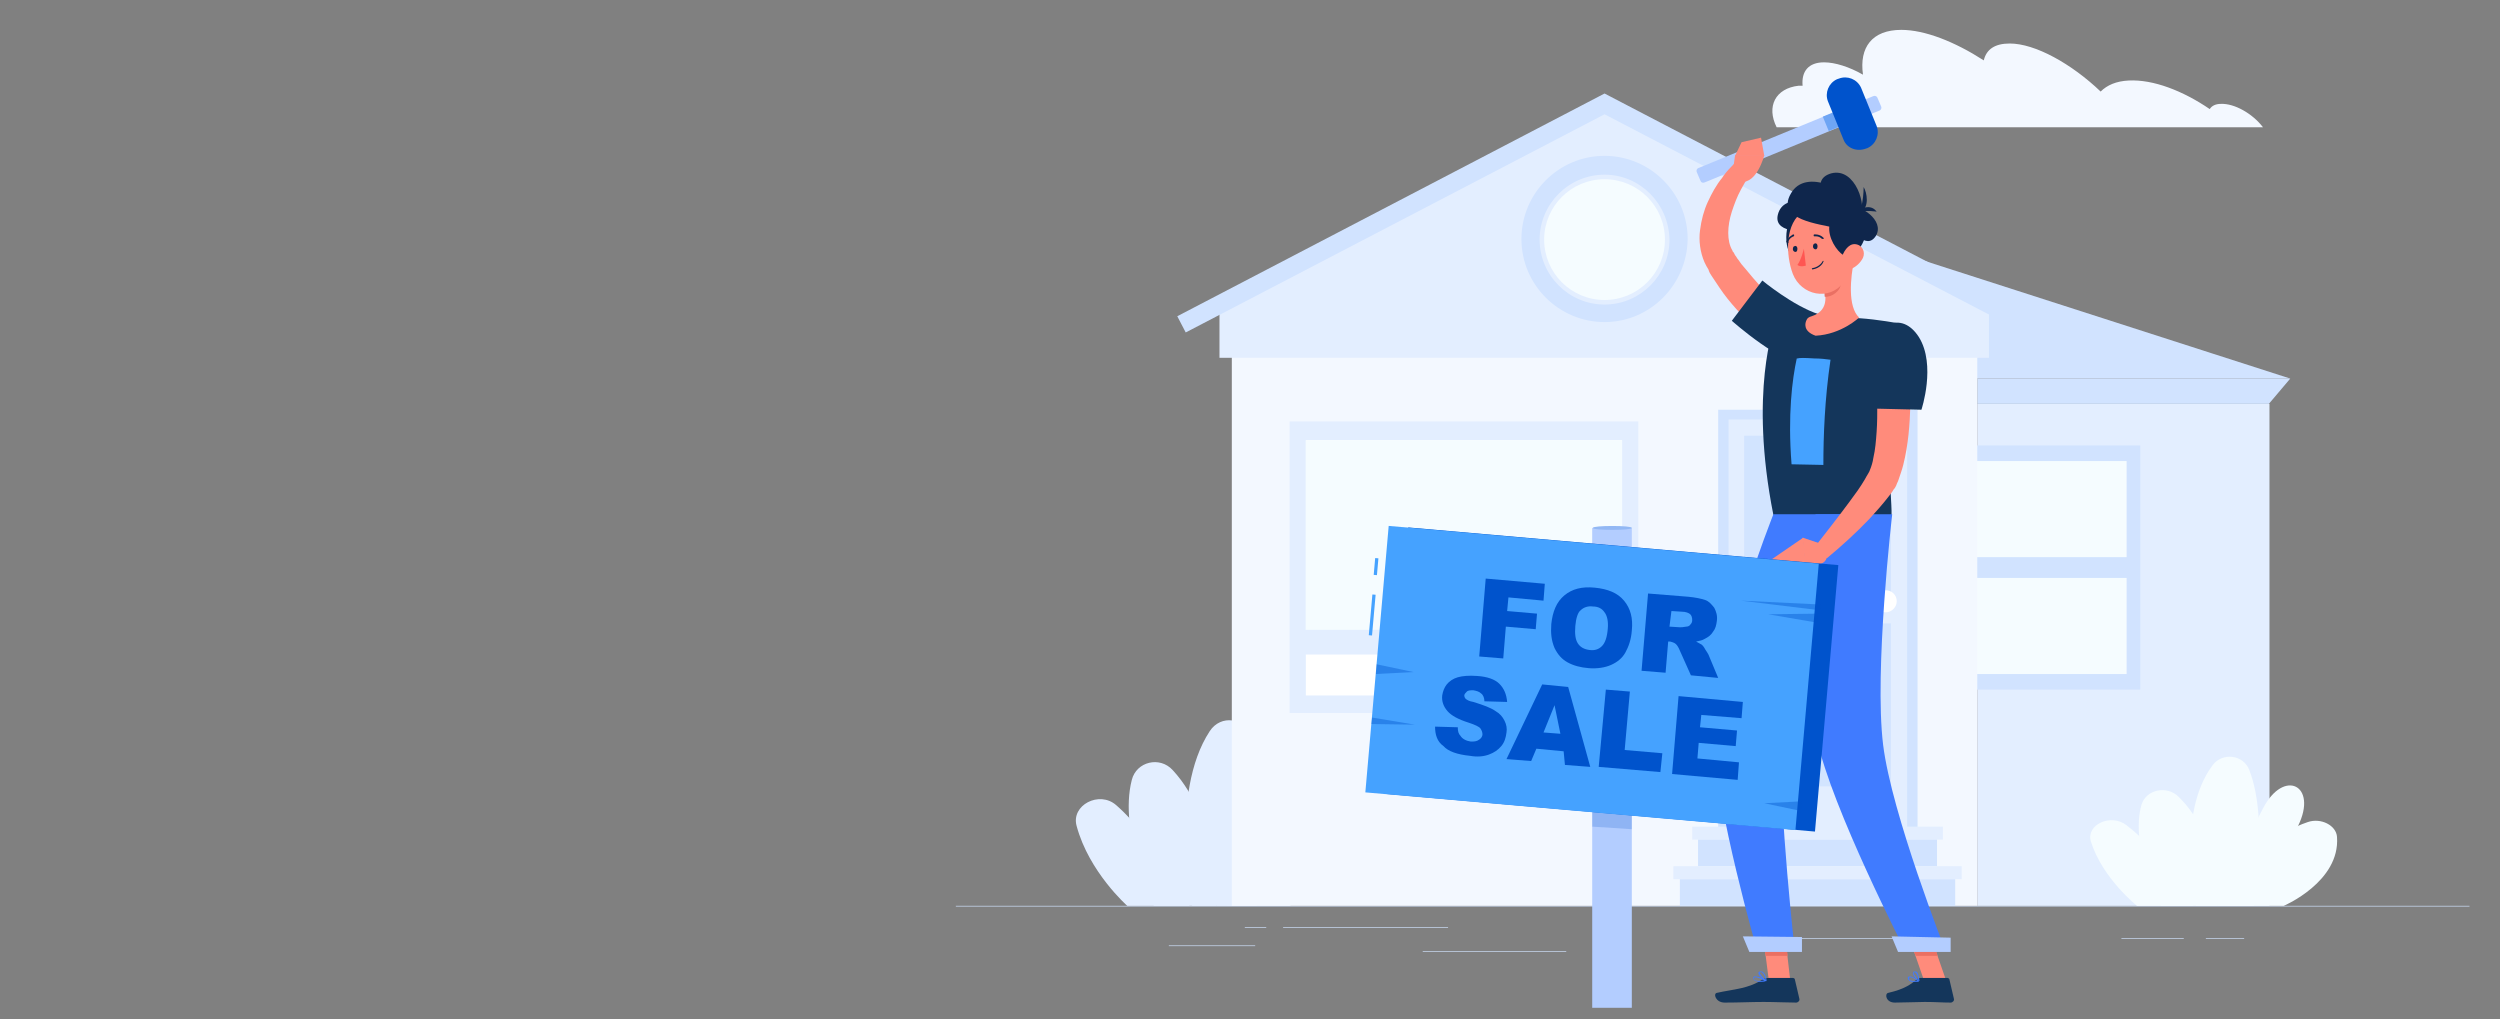 <?xml version="1.0" encoding="utf-8"?>
<!-- Generator: Adobe Illustrator 28.1.0, SVG Export Plug-In . SVG Version: 6.00 Build 0)  -->
<svg version="1.1" id="Layer_1" xmlns="http://www.w3.org/2000/svg" xmlns:xlink="http://www.w3.org/1999/xlink" x="0px" y="0px"
	 viewBox="0 0 385 157" style="enable-background:new 0 0 385 157;" xml:space="preserve">
<rect x="0" y="0" width="385" height="157" fill="#808080" stroke="none"/>
<style type="text/css">
	.st0{clip-path:url(#SVGID_00000147199259886215423850000011183576117467945612_);fill:#B8D0FC;}
	.st1{clip-path:url(#SVGID_00000133516559587273162910000011903854244924681650_);}
	.st2{fill:#E5EDFF;}
	.st3{fill:#B8D0FC;}
	.st4{fill:#89ADFF;}
	.st5{clip-path:url(#SVGID_00000023247921048681918670000004496902734761118893_);}
	.st6{fill:#E96F5F;}
	.st7{fill:#FFA089;}
	.st8{fill:#7798F8;}
	.st9{fill:#100259;}
	.st10{fill:#FB4848;}
	.st11{fill:#FF5B61;}
	.st12{clip-path:url(#SVGID_00000154410284209404175140000017627825969567928455_);}
	.st13{fill:#2C2789;}
	.st14{clip-path:url(#SVGID_00000129911728790613366970000010229422011711713958_);}
	.st15{clip-path:url(#SVGID_00000067946059350318737240000015181253394731305864_);}
	.st16{clip-path:url(#SVGID_00000177452104596269600560000014083060219281560498_);}
	.st17{fill:#F1A38D;}
	.st18{fill:#2869D1;}
	.st19{fill:#FFFFFF;}
	.st20{clip-path:url(#SVGID_00000122719091177159130940000015693858116161773728_);}
	.st21{clip-path:url(#SVGID_00000163751422744073812100000007787796548980351898_);}
	.st22{fill:#050731;}
	.st23{fill:#EB9D97;}
	.st24{fill:#CD655C;}
	.st25{fill:#E97A6D;}
	.st26{clip-path:url(#SVGID_00000070112440712558108150000004348346456490421647_);}
	.st27{fill:#A2BCEA;}
	.st28{fill:#BFD0F5;}
	.st29{fill:#7191CD;}
	.st30{fill:#447FE0;}
	.st31{fill:#1F53A3;}
	.st32{clip-path:url(#SVGID_00000030463492811854580340000001184097553444070333_);}
	.st33{fill:#6C79F6;}
	.st34{fill:#F9DDBF;}
	.st35{fill:#233862;}
	.st36{fill:#2B478B;}
	.st37{fill:#FFB27D;}
	.st38{fill:#ED975D;}
	.st39{fill:#F2CCAA;}
	.st40{fill:#163560;}
	.st41{fill:#AFCDFB;}
	.st42{fill:#FF9843;}
	.st43{fill:#2C3A64;}
	.st44{fill:#35488B;}
	.st45{fill:#EA9C68;}
	.st46{fill:#F99746;}
	.st47{fill:#E8945B;}
	.st48{fill:#1F396D;}
	.st49{fill:#ED7D2B;}
	.st50{fill:#BBD2EF;}
	.st51{fill:#D5E5FB;}
	.st52{fill:#F4A671;}
	.st53{fill:#ED985F;}
	.st54{fill:#D35C2B;}
	.st55{fill:#AA443E;}
	.st56{fill:#E07D32;}
	.st57{fill:#1C468A;}
	.st58{fill:#0F2949;}
	.st59{fill:#D1E3FF;}
	.st60{fill:#E3EEFF;}
	.st61{fill:#F5FCFF;}
	.st62{fill:#F3F8FF;}
	.st63{fill:#D2E4FF;}
	.st64{fill:#B3CDFF;}
	.st65{fill:#6EA5F4;}
	.st66{fill:#0053CC;}
	.st67{fill:#FF8B7B;}
	.st68{fill:#14365B;}
	.st69{fill:#EA7063;}
	.st70{fill:#45A2FF;}
	.st71{fill:#0F264C;}
	.st72{fill:#407BFF;}
	.st73{fill:#2B6AD8;}
	.st74{fill:#FF5652;}
	.st75{fill:#92B8F4;}
	.st76{opacity:0.2;fill:#0053CC;enable-background:new    ;}
	.st77{opacity:0.4;fill:#0053CC;enable-background:new    ;}
	.st78{fill:#A5B7C6;}
</style>
<g>
	<g id="Background_2_00000140014728290304492810000001309873221591858620_">
		<g>
			<g>
				<g>
					<g>
						<rect x="147.2" y="139.5" class="st59" width="233.1" height="0.1"/>
						<rect x="326.7" y="144.5" class="st59" width="9.6" height="0.1"/>
						<rect x="339.7" y="144.5" class="st59" width="5.9" height="0.1"/>
						<rect x="276.3" y="144.5" class="st59" width="18.1" height="0.1"/>
						<rect x="219.1" y="146.5" class="st59" width="22.1" height="0.1"/>
						<rect x="191.7" y="142.8" class="st59" width="3.3" height="0.1"/>
						<rect x="197.6" y="142.8" class="st59" width="25.4" height="0.1"/>
						<rect x="180" y="145.6" class="st59" width="13.3" height="0.1"/>
					</g>
				</g>
			</g>
			<g>
				<g>
					<path class="st60" d="M183.2,139.5h-9.6c0,0-5.9-5.2-7.8-12.3c-0.9-3.2,3.5-5.5,6.1-3.2C178.1,129.4,183.2,139.5,183.2,139.5z"
						/>
					<path class="st60" d="M187.3,139.5h-9.6c0,0-5.5-11.3-3.4-19.4c0.7-2.8,4.3-3.7,6.3-1.5C187.8,126.4,187.3,139.5,187.3,139.5z"
						/>
					<path class="st60" d="M187.3,139.5h6.2c0,0,3.9-6.8,7.5-15.2c3.4-7.8-2.4-11.1-6-3.4C190.3,130.6,187.3,139.5,187.3,139.5z"/>
					<path class="st60" d="M189,139.5h9.6c0,0,9.6-4.6,9.1-13.2c-0.1-2.3-2.7-3.7-5-2.9C192.4,127.3,189,139.5,189,139.5z"/>
					<path class="st60" d="M183.6,139.5h9.6c0,0,2.9-16-0.5-26c-1-3-4.7-3.5-6.4-0.9C180,122.2,183.6,139.5,183.6,139.5z"/>
				</g>
				<g>
					<polygon class="st59" points="247.1,54.4 274.1,33 352.7,58.3 247.1,58.3 					"/>
					<rect x="304.5" y="62.2" class="st60" width="45" height="77.3"/>
					<g>
						<path class="st61" d="M337.8,139.5h-8.7c0,0-5.3-4.2-7.1-9.9c-0.8-2.6,3.1-4.4,5.5-2.5C333.2,131.4,337.8,139.5,337.8,139.5z"
							/>
						<path class="st61" d="M341.5,139.5h-8.7c0,0-4.9-9-3-15.6c0.7-2.3,3.9-3,5.7-1.2C342,129,341.5,139.5,341.5,139.5z"/>
						<path class="st61" d="M341.5,139.5h5.6c0,0,3.5-5.5,6.8-12.3c3.1-6.3-2.2-8.9-5.4-2.7C344.3,132.3,341.5,139.5,341.5,139.5z"
							/>
						<path class="st61" d="M343,139.5h8.7c0,0,8.7-3.7,8.2-10.6c-0.1-1.8-2.5-3-4.5-2.3C346.1,129.7,343,139.5,343,139.5z"/>
						<path class="st61" d="M338.2,139.5h8.7c0,0,2.6-12.8-0.5-20.9c-0.9-2.4-4.2-2.8-5.7-0.7C335,125.6,338.2,139.5,338.2,139.5z"
							/>
					</g>
					<polygon class="st59" points="304.5,62.2 349.4,62.2 352.7,58.3 304.5,58.3 					"/>
					<g>
						<rect x="284.7" y="68.6" class="st59" width="44.9" height="37.6"/>
						<rect x="286.8" y="71" class="st61" width="40.7" height="32.8"/>
						<rect x="285.6" y="85.8" class="st59" width="43.1" height="3.2"/>
					</g>
					<rect x="189.7" y="48.8" class="st62" width="114.8" height="90.7"/>
					<g>
						<rect x="198.6" y="64.9" class="st60" width="53.7" height="44.9"/>
						<rect x="201.1" y="67.8" class="st19" width="48.7" height="39.3"/>
						<rect x="201.1" y="67.8" class="st61" width="48.7" height="31.2"/>
						<rect x="199.6" y="97" class="st60" width="51.6" height="3.8"/>
					</g>
					<rect x="264.6" y="63.1" class="st59" width="30.7" height="65.2"/>
					<rect x="266.2" y="64.6" class="st60" width="27.5" height="63.8"/>
					<rect x="268.6" y="67.1" class="st63" width="22.6" height="25.1"/>
					<rect x="268.6" y="96" class="st63" width="22.6" height="25.1"/>
					<polygon class="st60" points="306.3,55.1 187.8,55.1 187.8,46.9 247.1,16 306.3,46.9 					"/>
					<polygon class="st59" points="311.6,51.2 247.1,17.6 182.6,51.2 181.3,48.7 247.1,14.4 312.9,48.7 					"/>
					<path class="st59" d="M247.1,49.6c-7,0-12.8-5.7-12.8-12.8c0-7,5.7-12.8,12.8-12.8c7,0,12.8,5.7,12.8,12.8
						C259.8,43.9,254.1,49.6,247.1,49.6z M247.1,26.9c-5.5,0-10,4.5-10,10c0,5.5,4.5,10,10,10c5.5,0,10-4.5,10-10
						C257,31.4,252.6,26.9,247.1,26.9z"/>
					<circle class="st61" cx="247.1" cy="36.9" r="9.3"/>
					<rect x="260.6" y="127.3" class="st60" width="38.6" height="2"/>
					<rect x="261.5" y="129.3" class="st59" width="36.8" height="4.1"/>
					<rect x="257.7" y="133.4" class="st60" width="44.4" height="2"/>
					<rect x="258.7" y="135.4" class="st59" width="42.4" height="4.1"/>
					<path class="st19" d="M292.1,92.6c0,0.9-0.8,1.7-1.7,1.7s-1.7-0.8-1.7-1.7c0-0.9,0.8-1.7,1.7-1.7S292.1,91.6,292.1,92.6z"/>
				</g>
				<path class="st62" d="M277,13.2c0.2,0,0.4,0,0.6,0c-0.2-2.2,0.9-3.6,3.3-3.6c1.7,0,3.9,0.7,6,1.9c-0.6-4.2,1.4-6.9,5.9-6.9
					c3.6,0,8.2,1.8,12.7,4.7c0.4-1.7,1.7-2.6,4-2.6c3.9,0,9.5,3.1,14,7.4c0,0,0,0,0,0c1-1,2.4-1.6,4.3-1.7c3.8-0.2,8.4,1.6,12.5,4.4
					c0.3-0.5,0.9-0.8,1.7-0.8c2.1-0.1,4.9,1.5,6.5,3.6h-4.8h-3.2h-12.5h-5.8h-5.2h-7.4h-14h-5.4h-1.9h-7.7h-7
					C272,16.4,273.4,13.6,277,13.2z"/>
			</g>
		</g>
	</g>
	<g id="Objects_00000078723516808777958660000017293544453913069960_">
		<g>
			<g>
				<g>
					<path class="st64" d="M261.9,27.9l-0.6-1.4c-0.1-0.2,0-0.5,0.2-0.6l27-11.1c0.2-0.1,0.5,0,0.6,0.2l0.6,1.4
						c0.1,0.2,0,0.5-0.2,0.6l-27,11.1C262.2,28.2,262,28.1,261.9,27.9z"/>
					
						<rect x="281" y="17.6" transform="matrix(0.925 -0.381 0.381 0.925 14.081 108.744)" class="st65" width="2.2" height="2.4"/>
					<path class="st66" d="M283.9,21.5l-2.4-5.9c-0.5-1.3,0.1-2.8,1.4-3.4l0.3-0.1c1.3-0.5,2.8,0.1,3.4,1.4l2.4,5.9
						c0.5,1.3-0.1,2.8-1.4,3.4l-0.3,0.1C285.9,23.4,284.4,22.8,283.9,21.5z"/>
				</g>
				<g>
					<polygon class="st67" points="275.7,151 272.4,151 271.4,143.2 274.8,143.2 					"/>
					<polygon class="st67" points="299.7,151 296.3,151 293.6,143.2 297,143.2 					"/>
					<path class="st68" d="M295.8,150.6h4.1c0.1,0,0.3,0.1,0.3,0.2l0.7,3c0.1,0.3-0.2,0.6-0.5,0.6c-1.3,0-2.3-0.1-4-0.1
						c-1,0-3.2,0.1-4.6,0.1c-1.4,0-1.6-1.4-1-1.5c2.6-0.6,3.6-1.4,4.4-2.1C295.4,150.7,295.6,150.6,295.8,150.6z"/>
					<path class="st68" d="M272.4,150.6h3.7c0.1,0,0.3,0.1,0.3,0.2l0.7,3c0.1,0.3-0.2,0.6-0.5,0.6c-1.3,0-3.3-0.1-5-0.1
						c-2,0-3.7,0.1-6,0.1c-1.4,0-1.8-1.4-1.2-1.5c2.7-0.6,4.8-0.6,7.1-2.1C271.8,150.7,272.1,150.6,272.4,150.6z"/>
					<path class="st67" d="M273.3,53.4c-0.6-0.5-1.1-0.9-1.6-1.4c-0.5-0.5-1-0.9-1.5-1.4c-1-1-1.9-2-2.8-3c-0.9-1-1.8-2.1-2.6-3.3
						l-0.6-0.9l-0.6-0.9c-0.2-0.3-0.4-0.6-0.5-1l-0.3-0.5c-0.1-0.2-0.2-0.4-0.3-0.6c-0.7-1.6-0.9-3.4-0.7-4.9
						c0.2-1.6,0.6-3.1,1.2-4.4c0.6-1.3,1.3-2.6,2.2-3.7c0.4-0.6,0.8-1.1,1.3-1.6c0.5-0.5,0.9-1,1.5-1.5L270,26c-0.3,0.5-0.7,1-1,1.6
						c-0.3,0.5-0.6,1.1-0.9,1.6c-0.6,1.1-1,2.2-1.4,3.4c-0.7,2.2-0.8,4.5,0.1,6c0,0.1,0.1,0.2,0.2,0.3l0.2,0.4
						c0.2,0.2,0.3,0.5,0.5,0.7l0.5,0.7l0.6,0.7c0.8,1,1.6,1.9,2.4,2.8c0.9,0.9,1.7,1.8,2.7,2.7c0.9,0.9,1.9,1.8,2.7,2.6L273.3,53.4z
						"/>
					<path class="st68" d="M277.9,55.8c-3.2,0.7-11.2-6.4-11.2-6.4l4.7-6.2c0,0,4.7,3.9,8.7,5.2C284.2,49.8,281.4,55.1,277.9,55.8z"
						/>
					<path class="st67" d="M266.8,26.8l0.4-2.9h4.5c0,0-1.1,4.4-3.6,4.1L266.8,26.8z"/>
					<polygon class="st67" points="268.2,21.9 271.2,21.2 271.7,24 267.2,24 					"/>
					<g>
						<polygon class="st69" points="271.4,143.2 271.9,147.2 275.3,147.2 274.8,143.2 						"/>
						<polygon class="st69" points="297,143.2 293.6,143.2 295,147.2 298.4,147.2 						"/>
					</g>
					<path class="st68" d="M273.3,49.9c0,0-4,10.3-0.2,29.4c5.5,0,15.5,0,18.2,0c0.1-2.8-1.6-16.4,1.1-29.5c0,0-3.1-0.6-6.1-0.8
						c-2.3-0.1-5.7-0.2-7.7,0C275.9,49.2,273.3,49.9,273.3,49.9z"/>
					<path class="st70" d="M279.4,55.2c-1.5-0.1-2.3-0.1-2.6,0c0,0-0.1,0-0.1,0c-0.7,3.2-1.4,8.7-0.8,16.3l4.9,0.1
						c0-4.4,0.2-10.1,1.1-16.2C281.2,55.3,280.3,55.2,279.4,55.2z"/>
					<path class="st67" d="M285.5,40.2c-0.5,2.5-1,7,0.8,8.7c0,0-2.7,2.6-6.7,2.8c-2-0.7-1.6-2-1.4-2.4c0.1-0.3,0.4-0.5,0.8-0.6
						c2.4-0.8,2.3-2.7,1.9-4.5L285.5,40.2z"/>
					<path class="st69" d="M283.6,41.9l-2.8,2.4c0.1,0.5,0.2,0.9,0.2,1.4c1.1,0.1,2.5-0.9,2.5-2.1C283.6,43,283.7,42.1,283.6,41.9z"
						/>
					<path class="st71" d="M276.4,33c-1.6,0.9-2,6.2,0.3,6.9C278.9,40.7,279.3,31.3,276.4,33z"/>
					<path class="st71" d="M279.4,35.8c-1.6-0.2-6.7,0.2-5.5-3.1c1.2-3.2,6.6-1.2,7,0.3C281.3,34.5,282.2,36.1,279.4,35.8z"/>
					<path class="st67" d="M284.8,36.2c0.2,3.4,0.6,5.3-0.9,7.3c-2.2,2.9-6.5,2-7.8-1.3c-1.1-2.9-1.3-7.9,1.7-9.7
						C281,30.8,284.6,32.9,284.8,36.2z"/>
					<path class="st71" d="M285.1,39.5c-1.7,1-6.2-5.7-0.9-7.2C289.5,30.8,287.7,38,285.1,39.5z"/>
					<path class="st71" d="M282.6,35.1c-2.2-0.6-9.2-1.2-6.8-5.3c2.3-4.1,9.2-0.3,9.4,1.9C285.5,33.8,286.4,36.2,282.6,35.1z"/>
					<path class="st71" d="M282.9,33.9c-0.9-1.6-4.7-6.1-0.9-7.2c3.8-1,5.6,5.3,4.4,6.7C285.4,34.8,284.5,36.8,282.9,33.9z"/>
					<path class="st71" d="M286.4,32.8c0,0,0.6-1.8,0.6-4C287.5,29.6,288,32,286.4,32.8z"/>
					<path class="st71" d="M289,32.6c0,0-1.5-0.3-3.1,0.1C286.4,32.1,288.1,31.3,289,32.6z"/>
					<path class="st71" d="M284.1,34.3c1,0.9,3.3,4.4,4.8,2c1.4-2.4-2.6-4.9-3.8-4.3C283.9,32.4,282.4,32.6,284.1,34.3z"/>
					<path class="st67" d="M286.9,39.7c-0.4,0.8-1.1,1.4-1.8,1.7c-1.1,0.4-1.7-0.5-1.5-1.6c0.2-0.9,1-2.3,2.1-2.2
						C286.8,37.7,287.3,38.8,286.9,39.7z"/>
					<path class="st72" d="M273.1,79.2c0,0-9.6,24.3-9.2,34.6c0.4,10.8,6.7,32.6,6.7,32.6h5.8c0,0-2.4-21.2-2.1-31.7
						c0.3-11.5,10.8-35.5,10.8-35.5L273.1,79.2L273.1,79.2z"/>
					<path class="st73" d="M280.8,87.3l0.6,1.2c-1.8,4.7-3.8,10.5-5.2,15.9C275.9,98.2,277.2,91.5,280.8,87.3z"/>
					<path class="st72" d="M279.6,79.2c0,0-1.9,24.8,0.2,34.6c2.3,10.7,13.6,32.6,13.6,32.6h6.2c0,0-8.3-21.1-9.6-31.7
						c-1.4-11.4,1.4-35.5,1.4-35.5L279.6,79.2L279.6,79.2z"/>
					<polygon class="st64" points="292.3,146.6 300.4,146.6 300.4,144.4 291.3,144.2 					"/>
					<polygon class="st64" points="269.4,146.6 277.5,146.6 277.5,144.3 268.4,144.2 					"/>
					<path class="st71" d="M279.9,37.9c0,0.3-0.1,0.5-0.3,0.5c-0.2,0-0.4-0.2-0.4-0.4c0-0.3,0.1-0.5,0.3-0.5
						C279.7,37.4,279.9,37.6,279.9,37.9z"/>
					<path class="st71" d="M276.8,38.3c0,0.3-0.1,0.5-0.3,0.5c-0.2,0-0.4-0.2-0.4-0.4c0-0.3,0.1-0.5,0.3-0.5
						C276.6,37.8,276.8,38,276.8,38.3z"/>
					<path class="st74" d="M277.8,38.3c0,0-0.4,1.7-1,2.5c0.5,0.4,1.3,0.1,1.3,0.1L277.8,38.3z"/>
					<path class="st71" d="M279.1,41.5C279,41.5,279,41.5,279.1,41.5c-0.1-0.1-0.1-0.2,0-0.2c1.2-0.2,1.6-1.1,1.6-1.1
						c0,0,0.1-0.1,0.1,0c0,0,0.1,0.1,0,0.1C280.8,40.4,280.4,41.3,279.1,41.5C279.1,41.5,279.1,41.5,279.1,41.5z"/>
					<path class="st71" d="M280.7,36.8c0,0-0.1,0-0.1,0c-0.5-0.5-1.1-0.4-1.1-0.4c-0.1,0-0.2,0-0.2-0.1c0-0.1,0-0.2,0.1-0.2
						c0,0,0.8-0.1,1.4,0.5c0.1,0.1,0.1,0.2,0,0.2C280.8,36.7,280.7,36.8,280.7,36.8z"/>
					<path class="st71" d="M275.3,37.4C275.3,37.4,275.3,37.4,275.3,37.4c-0.1,0-0.2-0.1-0.2-0.2c0.3-0.8,1-1,1-1.1
						c0.1,0,0.2,0,0.2,0.1c0,0.1,0,0.2-0.1,0.2l0,0c0,0-0.6,0.2-0.8,0.8C275.5,37.4,275.4,37.4,275.3,37.4z"/>
					<path class="st67" d="M293.9,53.2c0.1,1.6,0.2,3,0.3,4.6c0.1,1.5,0,3,0,4.5c-0.1,3.1-0.3,6.1-1.1,9.3c-0.2,0.8-0.5,1.6-0.8,2.5
						c-0.1,0.2-0.2,0.4-0.3,0.7c-0.1,0.2-0.2,0.4-0.4,0.6c-0.2,0.4-0.5,0.7-0.7,1c-1,1.3-2,2.4-3,3.5c-2.1,2.2-4.3,4.2-6.6,6.1
						l-1.8-1.8c1.8-2.3,3.6-4.6,5.3-6.9c0.9-1.2,1.7-2.3,2.4-3.5c0.3-0.6,0.7-1.1,0.8-1.5c0.2-0.5,0.4-1.1,0.5-1.8
						c0.3-1.3,0.4-2.6,0.5-4c0.1-1.4,0.1-2.8,0.1-4.2c0-2.8-0.1-5.8-0.3-8.6L293.9,53.2z"/>
					<path class="st68" d="M295.5,51.9c2.7,4.3,0.4,11.2,0.4,11.2l-8.3-0.2c0,0,0.5-4.2,0.7-8.4C288.6,50,292.8,47.7,295.5,51.9z"/>
					<path class="st72" d="M294.7,151.2c-0.3,0-0.5,0-0.7-0.2c-0.1-0.1-0.2-0.2-0.2-0.4c0-0.1,0.1-0.2,0.1-0.2
						c0.4-0.2,1.5,0.5,1.6,0.6c0,0,0,0,0,0.1c0,0,0,0.1-0.1,0.1C295.3,151.2,295,151.2,294.7,151.2z M294.2,150.5c0,0-0.1,0-0.1,0
						c0,0,0,0-0.1,0.1c0,0.1,0,0.2,0.1,0.3c0.2,0.2,0.6,0.2,1.2,0.1C295,150.8,294.4,150.5,294.2,150.5z"/>
					<path class="st72" d="M295.6,151.1C295.5,151.1,295.5,151.1,295.6,151.1c-0.4-0.2-1.1-0.9-1-1.3c0-0.1,0.1-0.2,0.3-0.2
						c0.1,0,0.2,0,0.3,0.1C295.5,150,295.6,151,295.6,151.1C295.6,151,295.6,151.1,295.6,151.1C295.6,151.1,295.6,151.1,295.6,151.1
						z M294.9,149.7C294.9,149.7,294.8,149.7,294.9,149.7c-0.1,0-0.2,0.1-0.2,0.1c0,0.2,0.4,0.8,0.7,1.1c0-0.3-0.1-0.9-0.4-1.1
						C295,149.8,294.9,149.7,294.9,149.7z"/>
					<path class="st72" d="M271,151.2c-0.3,0-0.6-0.1-0.8-0.2c-0.1-0.1-0.2-0.2-0.2-0.4c0-0.1,0.1-0.2,0.1-0.2
						c0.4-0.2,1.8,0.5,1.9,0.5c0,0,0,0,0,0.1c0,0,0,0.1-0.1,0.1C271.7,151.2,271.3,151.2,271,151.2z M270.3,150.5
						c-0.1,0-0.1,0-0.1,0c0,0,0,0-0.1,0.1c0,0.1,0,0.2,0.1,0.3c0.2,0.2,0.8,0.2,1.5,0.1C271.3,150.8,270.7,150.5,270.3,150.5z"/>
					<path class="st72" d="M272,151.1C272,151.1,272,151.1,272,151.1c-0.4-0.2-1.3-0.9-1.2-1.3c0-0.1,0.1-0.2,0.3-0.2
						c0.2,0,0.3,0,0.4,0.1C272,150.1,272.1,151,272,151.1C272.1,151,272.1,151.1,272,151.1C272,151.1,272,151.1,272,151.1z
						 M271.2,149.7C271.2,149.7,271.2,149.7,271.2,149.7c-0.2,0-0.2,0.1-0.2,0.1c0,0.2,0.5,0.8,0.9,1.1c0-0.3-0.2-0.8-0.4-1
						C271.4,149.8,271.3,149.7,271.2,149.7z"/>
					<path class="st67" d="M280.9,83.9l-3.3-1.1l0.4,4.3c0,0,3,0.3,3.3-1.2L280.9,83.9z"/>
					<polygon class="st67" points="272.6,86.3 275.5,87.3 278.1,87.1 277.7,82.8 					"/>
				</g>
			</g>
			<g>
				<rect x="245.2" y="81.3" class="st64" width="6.1" height="73.9"/>
				<path class="st75" d="M251.3,81.3c0,0.2-1.4,0.3-3,0.3c-1.7,0-3-0.1-3-0.3s1.4-0.3,3-0.3C249.9,81,251.3,81.1,251.3,81.3z"/>
				<polygon class="st76" points="251.3,127.7 245.2,127.3 245.2,122.7 251.3,122.7 				"/>
				<g>
					
						<rect x="227.6" y="71.3" transform="matrix(8.729844e-02 -0.996 0.996 8.729844e-02 122.388 342.722)" class="st66" width="41.2" height="66.5"/>
					
						<rect x="210.7" y="87" transform="matrix(8.790256e-02 -0.996 0.996 8.790256e-02 106.377 290.739)" class="st70" width="2.6" height="0.5"/>
					
						<rect x="208.1" y="94.4" transform="matrix(8.790256e-02 -0.996 0.996 8.790256e-02 98.479 296.792)" class="st70" width="6.3" height="0.5"/>
					
						<rect x="224.6" y="71" transform="matrix(8.729844e-02 -0.996 0.996 8.729844e-02 119.939 339.529)" class="st70" width="41.2" height="66.5"/>
					<polygon class="st77" points="280.5,93.1 268.1,92.5 280.4,94 					"/>
					<polygon class="st77" points="280,94.5 272.3,94.6 279.9,95.9 					"/>
					<polygon class="st77" points="211.2,111.5 217.9,111.6 211.3,110.5 					"/>
					<polygon class="st77" points="211.9,103.8 217.7,103.5 212,102.3 					"/>
					<polygon class="st77" points="277.5,123.4 271.7,123.7 277.4,124.9 					"/>
					<g>
						<path class="st66" d="M228.8,89.1l9.1,0.8l-0.2,2.6l-5.4-0.5l-0.2,2.1l4.6,0.4l-0.2,2.4l-4.6-0.4l-0.4,4.9l-3.7-0.3
							L228.8,89.1z"/>
						<path class="st66" d="M238.9,96.1c0.2-1.9,0.8-3.4,2-4.4s2.7-1.4,4.7-1.2c2,0.2,3.5,0.8,4.5,2c1,1.2,1.4,2.7,1.2,4.6
							c-0.1,1.4-0.5,2.5-1,3.4c-0.5,0.9-1.3,1.5-2.2,1.9c-0.9,0.4-2.1,0.6-3.4,0.5c-1.3-0.1-2.4-0.4-3.3-0.9s-1.5-1.2-2-2.2
							C238.9,98.6,238.8,97.5,238.9,96.1z M242.6,96.4c-0.1,1.2,0,2.1,0.4,2.7c0.4,0.6,1,0.9,1.8,1c0.8,0.1,1.4-0.1,1.9-0.6
							c0.5-0.5,0.8-1.4,0.9-2.7c0.1-1.1-0.1-2-0.5-2.5c-0.4-0.6-1-0.9-1.8-0.9c-0.7-0.1-1.4,0.1-1.9,0.6
							C243,94.3,242.7,95.2,242.6,96.4z"/>
						<path class="st66" d="M252.8,103.3l1-11.9l6.2,0.5c1.1,0.1,2,0.3,2.6,0.5c0.6,0.2,1,0.7,1.4,1.2c0.3,0.6,0.5,1.2,0.4,2
							c-0.1,0.7-0.2,1.2-0.6,1.7c-0.3,0.5-0.7,0.8-1.3,1.1c-0.3,0.2-0.8,0.3-1.3,0.4c0.4,0.2,0.7,0.4,0.9,0.5
							c0.1,0.1,0.3,0.3,0.5,0.7c0.2,0.3,0.4,0.6,0.5,0.8l1.5,3.6l-4.2-0.4l-1.7-3.8c-0.2-0.5-0.4-0.8-0.6-1
							c-0.2-0.2-0.5-0.3-0.9-0.4l-0.3,0l-0.4,4.8L252.8,103.3z M257.1,96.5l1.6,0.1c0.2,0,0.5,0,1-0.1c0.2,0,0.5-0.1,0.6-0.3
							c0.2-0.2,0.3-0.4,0.3-0.7c0-0.4-0.1-0.7-0.3-0.9c-0.2-0.2-0.7-0.4-1.3-0.4l-1.6-0.1L257.1,96.5z"/>
						<path class="st66" d="M221,111.9l3.5,0.1c0,0.6,0.1,1,0.4,1.3c0.3,0.5,0.9,0.8,1.6,0.9c0.5,0,0.9,0,1.3-0.3
							c0.3-0.2,0.5-0.5,0.5-0.8c0-0.3-0.1-0.6-0.3-0.9c-0.2-0.3-0.9-0.6-1.8-0.9c-1.6-0.5-2.7-1.1-3.3-1.8c-0.6-0.7-0.9-1.5-0.8-2.4
							c0.1-0.6,0.3-1.2,0.7-1.7c0.4-0.5,1-0.9,1.7-1.1c0.7-0.2,1.7-0.3,3-0.2c1.5,0.1,2.7,0.5,3.4,1.2s1.1,1.6,1.2,2.8l-3.5-0.1
							c0-0.5-0.2-1-0.5-1.2c-0.3-0.3-0.7-0.4-1.2-0.5c-0.4,0-0.8,0-1,0.2c-0.2,0.2-0.4,0.4-0.4,0.6c0,0.2,0.1,0.4,0.2,0.5
							c0.2,0.2,0.6,0.4,1.2,0.5c1.6,0.5,2.7,0.9,3.4,1.4c0.7,0.4,1.1,0.9,1.4,1.5c0.3,0.6,0.4,1.2,0.3,1.8c-0.1,0.8-0.3,1.5-0.8,2.1
							s-1.1,1-1.9,1.3c-0.8,0.3-1.8,0.4-2.9,0.2c-2-0.2-3.4-0.7-4.1-1.5C221.3,114.2,221,113.1,221,111.9z"/>
						<path class="st66" d="M240.8,115.7l-4.2-0.4l-0.8,1.9l-3.8-0.3l5.5-11.5l4,0.4l3.4,12.3l-3.9-0.3L240.8,115.7z M240.3,113
							l-0.9-4.4l-1.7,4.2L240.3,113z"/>
						<path class="st66" d="M247.3,106.2l3.7,0.3l-0.8,9l5.8,0.5l-0.3,2.9l-9.5-0.8L247.3,106.2z"/>
						<path class="st66" d="M258.5,107.2l9.9,0.9l-0.2,2.5l-6.2-0.5l-0.2,1.9l5.7,0.5l-0.2,2.4l-5.7-0.5l-0.2,2.4l6.4,0.6l-0.2,2.7
							l-10.1-0.9L258.5,107.2z"/>
					</g>
				</g>
			</g>
		</g>
	</g>
</g>
</svg>
